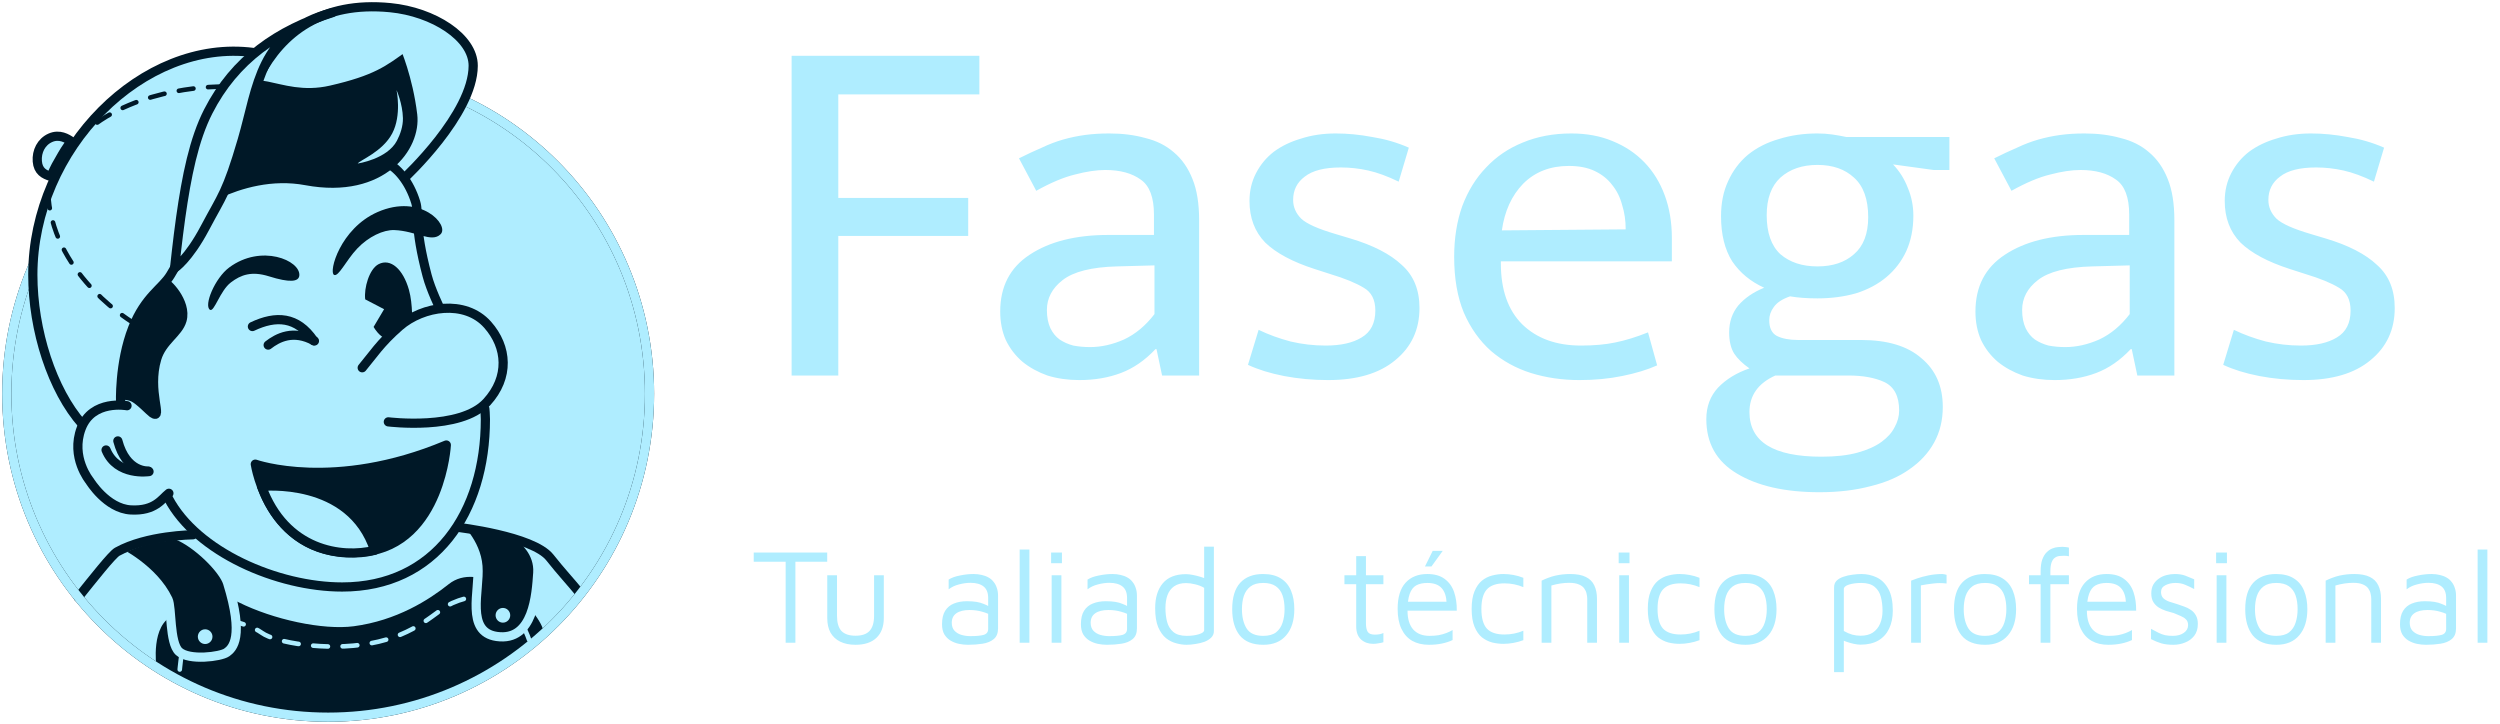 <svg xmlns="http://www.w3.org/2000/svg" fill="none" viewBox="0 0 739 214" height="214" width="739">
<path stroke-linejoin="round" stroke-linecap="round" stroke-miterlimit="10" stroke-width="2.721" stroke="#001827" fill="#AFEDFF" d="M2 116.408C2 63.614 44.533 20.816 97 20.816C149.467 20.816 192 63.614 192 116.408C192 169.202 149.467 212 97 212C44.533 212 2 169.202 2 116.408Z" clip-rule="evenodd" fill-rule="evenodd"></path>
<path fill="#AFEDFF" d="M59.329 60.522L39.388 101.906C37.054 105.869 34.534 111.902 35.649 116.536C37.075 122.459 40.972 127.727 41.05 131.167L48.112 144.125L57.667 156.666L141.584 139.945L143.245 129.495L140.753 106.504L129.121 89.365L124.966 73.898L122.058 57.178L115.412 47.981L59.329 60.522Z"></path>
<path stroke-linejoin="round" stroke-linecap="round" stroke-miterlimit="10" stroke-width="2.721" stroke="#001827" fill="#001827" d="M35.201 113.35C35.043 116.91 35.166 116.561 35.166 116.561C35.834 116.855 37.754 116.661 39.383 117.426C41.27 118.313 44.298 121.59 45.041 122.098C48.411 124.402 43.431 115.701 46.351 105.995C47.933 100.734 52.709 98.492 53.802 94.681C55.368 89.216 48.929 82.994 48.526 83.624C48.526 83.624 45.732 85.916 42.766 89.849C39.519 93.961 38.046 99.889 37.167 102.865C36.037 107.319 35.357 109.835 35.201 113.35Z" clip-rule="evenodd" fill-rule="evenodd"></path>
<path fill="#001827" d="M107.955 88.49C107.549 85.161 109.147 79.51 111.917 78.085C115.454 76.264 119.154 79.551 120.885 85.68C122.105 89.998 121.802 95.936 121.802 95.936C121.802 95.936 119.625 97.441 118.273 98.356C116.907 99.281 115.736 100.516 115.303 100.458C113.412 100.201 111.868 98.989 110.429 96.647L113.542 91.4L107.955 88.49Z" clip-rule="evenodd" fill-rule="evenodd"></path>
<path fill="#001827" d="M46.24 197.116C46.24 197.116 44.401 184.439 51.462 181.884C56.729 179.979 62.506 174.006 70.534 178.027C80.686 183.111 95.47 186.329 104.587 185.116C117.241 183.43 126.724 177.393 132.617 172.696C141.526 165.592 155.298 178.138 155.298 178.138C155.298 178.138 162.96 186.745 159.923 187.979C146.559 198.648 121.304 212.025 98.619 211.9C85.359 211.827 78.928 210.63 65.692 206.662C52.455 202.693 46.24 197.116 46.24 197.116Z" clip-rule="evenodd" fill-rule="evenodd"></path>
<path stroke-linejoin="round" stroke-linecap="round" stroke-miterlimit="10" stroke-width="2.721" stroke="#001827" d="M79.272 102.005C82.052 99.851 86.699 97.324 92.947 100.791"></path>
<path stroke-linejoin="round" stroke-linecap="round" stroke-miterlimit="10" stroke-width="2.721" stroke="#001827" d="M74.612 96.522C81.538 93.237 87.805 93.455 92.725 100.716"></path>
<path fill="#001827" d="M62.06 91.567C60.182 90.324 63.503 82.227 67.749 79.07C77.225 72.024 88.863 76.981 88.481 81.433C88.317 83.344 85.604 83.599 79.515 81.686C74.38 80.073 71.224 81.222 68.251 83.484C65.014 85.946 63.309 92.394 62.06 91.567Z" clip-rule="evenodd" fill-rule="evenodd"></path>
<path stroke-dasharray="4.35 4.35 4.35 4.35" stroke-linejoin="round" stroke-linecap="round" stroke-miterlimit="10" stroke-width="1.361" stroke="#AFEDFF" d="M156.399 189.109C156.399 189.109 154.079 181.881 148.805 177.518C145.724 174.97 138.416 176.139 133.745 178.249C128.788 180.489 123.487 187.651 109.312 190.218C96.414 192.553 81.392 189.93 77.443 187.095C72.311 183.412 60.404 181.619 56.651 183.778C54.044 185.276 52.965 199.745 52.965 199.745"></path>
<path stroke-linejoin="round" stroke-miterlimit="10" stroke-width="2.721" stroke="#AFEDFF" fill="#001827" d="M52.255 158.144C58.244 160.53 66.005 168.193 67.279 172.313C72.236 188.346 68.785 191.634 66.999 192.877C65.213 194.121 55.918 195.356 52.917 192.616C50.051 190 50.804 179.592 49.676 177.226C45.346 168.148 34.677 163.02 34.677 163.02C34.677 163.02 38.02 161.058 42.968 159.69C44.089 159.38 45.357 159.124 46.625 158.916C50.324 158.307 52.255 158.144 52.255 158.144Z" clip-rule="evenodd" fill-rule="evenodd"></path>
<path stroke-linejoin="round" stroke-linecap="round" stroke-miterlimit="10" stroke-width="2.721" stroke="#001827" d="M57.019 158.08C57.019 158.08 43.453 158.213 34.649 163.096C33.129 163.94 27.423 171.198 23.108 176.571"></path>
<path stroke-linejoin="round" stroke-miterlimit="10" stroke-width="2.721" stroke="#AFEDFF" fill="#001827" d="M154.4 159.381C154.4 159.381 159.403 163.135 158.968 169.358C158.535 175.58 157.762 189.721 146.819 188.136C137.534 186.793 141.823 174.587 141.277 167.401C140.733 160.216 134.959 155.273 134.959 155.273L144.098 156.545L154.4 159.381Z" clip-rule="evenodd" fill-rule="evenodd"></path>
<path stroke-linejoin="round" stroke-linecap="round" stroke-miterlimit="10" stroke-width="2.721" stroke="#001827" d="M135.118 155.847C135.118 155.847 157.526 158.452 162.535 164.797C165.788 168.92 168.628 171.933 171.444 175.378"></path>
<path fill="#AFEDFF" d="M58.48 188.195C58.48 186.992 59.449 186.017 60.644 186.017C61.839 186.017 62.808 186.992 62.808 188.195C62.808 189.397 61.839 190.372 60.644 190.372C59.449 190.372 58.48 189.397 58.48 188.195Z" clip-rule="evenodd" fill-rule="evenodd"></path>
<path fill="#AFEDFF" d="M146.496 181.88C146.496 180.678 147.464 179.703 148.66 179.703C149.855 179.703 150.823 180.678 150.823 181.88C150.823 183.082 149.855 184.057 148.66 184.057C147.464 184.057 146.496 183.082 146.496 181.88Z" clip-rule="evenodd" fill-rule="evenodd"></path>
<path stroke-linejoin="round" stroke-linecap="round" stroke-miterlimit="10" stroke-width="2.721" stroke="#AFEDFF" d="M2 116.408C2 63.614 44.533 20.816 97 20.816C149.467 20.816 192 63.614 192 116.408C192 169.202 149.467 212 97 212C44.533 212 2 169.202 2 116.408Z" clip-rule="evenodd" fill-rule="evenodd"></path>
<path stroke-linejoin="round" stroke-linecap="round" stroke-miterlimit="10" stroke-width="2.721" stroke="#001827" fill="#AFEDFF" d="M11.026 47.688C10.793 44.753 12.198 41.917 14.892 40.73C17.585 39.542 19.836 40.933 21.079 41.797C19.573 43.627 18.598 45.368 17.711 46.932C16.758 48.614 16.415 49.043 15.041 52.168C13.046 51.554 11.258 50.623 11.026 47.688Z" clip-rule="evenodd" fill-rule="evenodd"></path>
<path fill="#AFEDFF" d="M24.343 125.412C15.434 115.37 9.702 97.622 9.702 81.256C9.702 43.768 42.337 11.281 74.871 15.511C74.871 15.511 75.865 20.266 70.833 26.221C66.062 31.866 73.429 42.882 50.405 81.276C47.997 85.291 42.895 87.647 39.249 96.9C35.13 107.352 35.651 119.269 35.651 119.269" clip-rule="evenodd" fill-rule="evenodd"></path>
<path stroke-linejoin="round" stroke-linecap="round" stroke-miterlimit="10" stroke-width="2.721" stroke="#001827" d="M24.343 125.412C15.434 115.37 9.702 97.622 9.702 81.256C9.702 43.768 42.337 11.281 74.871 15.511C74.871 15.511 75.865 20.266 70.833 26.221C66.062 31.866 73.429 42.882 50.405 81.276C47.997 85.291 42.895 87.647 39.249 96.9C35.13 107.352 35.651 119.269 35.651 119.269"></path>
<path stroke-dasharray="4.35 4.35 4.35 4.35" stroke-linejoin="round" stroke-linecap="round" stroke-miterlimit="10" stroke-width="1.361" stroke="#001827" d="M39.715 95.595C39.715 95.595 16.351 82.121 14.33 58.576"></path>
<path stroke-dasharray="4.35 4.35 4.35 4.35" stroke-linejoin="round" stroke-linecap="round" stroke-miterlimit="10" stroke-width="1.361" stroke="#001827" d="M65.849 25.602C65.849 25.602 40.836 25.124 25.169 39.048"></path>
<path fill="#AFEDFF" d="M110.293 47.038C96.166 45.478 67.158 54.354 70.883 41.635C72.422 36.381 73.462 28.305 76.738 22.11C83.282 9.736 95.051 0.275 115.375 2.265C128.122 3.514 139.917 11.041 139.879 19.458C139.814 33.803 119.589 52.553 119.589 52.553" clip-rule="evenodd" fill-rule="evenodd"></path>
<path stroke-linejoin="round" stroke-linecap="round" stroke-miterlimit="10" stroke-width="2.721" stroke="#001827" d="M110.293 47.038C96.166 45.478 67.158 54.354 70.883 41.635C72.422 36.381 73.462 28.305 76.738 22.11C83.282 9.736 95.051 0.275 115.375 2.265C128.122 3.514 139.917 11.041 139.879 19.458C139.814 33.803 119.589 52.553 119.589 52.553"></path>
<path stroke-linejoin="round" stroke-linecap="round" stroke-miterlimit="10" stroke-width="2.721" stroke="#AFEDFF" fill="#001827" d="M54.772 66.269C54.772 66.269 71.293 52.591 89.969 56.076C114.233 60.603 126.047 44.955 124.686 33.642C123.326 22.329 119.623 13.864 119.623 13.864C113.386 18.389 110.114 21.015 97.235 23.981C82.191 27.446 74.782 15.885 67.162 28.23C59.513 40.623 58.274 46.955 58.274 46.955L54.772 66.269Z" clip-rule="evenodd" fill-rule="evenodd"></path>
<path fill="#AFEDFF" d="M117.215 26.621C117.215 26.621 118.805 34.013 115.935 39.443C113.066 44.872 106.423 47.328 105.736 48.339C105.736 48.339 114.453 47.043 117.323 41.613C118.334 39.701 119.159 37.255 119.105 34.916C119.005 30.613 117.215 26.621 117.215 26.621Z" clip-rule="evenodd" fill-rule="evenodd"></path>
<path stroke-linejoin="round" stroke-linecap="round" stroke-miterlimit="10" stroke-width="2.721" stroke="#001827" fill="#AFEDFF" d="M98.291 3.722C82.167 8.852 69.418 17.517 61.549 32.957C57.299 41.297 55.148 52.099 53.416 64.28C52.51 70.648 51.602 79.27 51.602 79.27C51.602 79.27 55.636 76.743 60.638 67.27C65.64 57.796 66.998 57.123 71.61 41.375C76.222 25.626 76.645 9.328 98.291 3.722Z" clip-rule="evenodd" fill-rule="evenodd"></path>
<path fill="#AFEDFF" d="M37.547 119.932C37.547 119.932 27.278 118 24.015 126.595C20.752 135.189 26.51 142.142 26.51 142.142C26.51 142.142 31.5 150.35 38.698 150.737C45.896 151.123 47.815 147.453 49.927 145.812" clip-rule="evenodd" fill-rule="evenodd"></path>
<path stroke-linejoin="round" stroke-linecap="round" stroke-miterlimit="10" stroke-width="2.721" stroke="#001827" d="M37.547 119.932C37.547 119.932 27.278 118 24.015 126.595C20.752 135.189 26.51 142.142 26.51 142.142C26.51 142.142 31.5 150.35 38.698 150.737C45.896 151.123 47.815 147.453 49.927 145.812"></path>
<path stroke-linejoin="round" stroke-linecap="round" stroke-miterlimit="10" stroke-width="2.721" stroke="#001827" d="M43.779 139.228C43.779 139.228 37.317 139.732 34.836 130.334"></path>
<path stroke-linejoin="round" stroke-linecap="round" stroke-miterlimit="10" stroke-width="2.721" stroke="#001827" d="M44.052 139.394C44.052 139.394 34.596 140.865 31.35 133.013"></path>
<path fill="#AFEDFF" d="M143.316 120.83C143.316 120.83 143.484 122.596 143.484 123.913C143.484 151.551 128.6 173.514 101.135 173.514C82.081 173.514 58.147 163.173 49.796 147.341" clip-rule="evenodd" fill-rule="evenodd"></path>
<path stroke-linejoin="round" stroke-linecap="round" stroke-miterlimit="10" stroke-width="2.721" stroke="#001827" d="M143.316 120.83C143.316 120.83 143.484 122.596 143.484 123.913C143.484 151.551 128.6 173.514 101.135 173.514C82.081 173.514 58.147 163.173 49.796 147.341"></path>
<path stroke-linejoin="round" stroke-linecap="round" stroke-miterlimit="10" stroke-width="2.721" stroke="#001827" fill="#001827" d="M75.469 137.204C75.469 137.204 98.742 145.46 131.932 131.546C131.932 131.546 131.543 138.509 128.497 145.914C125.311 153.663 119.218 161.896 107.623 163.147C79.84 166.143 75.469 137.204 75.469 137.204Z" clip-rule="evenodd" fill-rule="evenodd"></path>
<path stroke-linejoin="round" stroke-linecap="round" stroke-miterlimit="10" stroke-width="2.721" stroke="#001827" fill="#AFEDFF" d="M77.338 143.788C77.338 143.788 103.667 140.935 110.74 162.676C101.068 165.102 84.275 162.861 77.338 143.788Z" clip-rule="evenodd" fill-rule="evenodd"></path>
<path fill="#AFEDFF" d="M107.068 108.71C110.067 105.153 112.355 101.457 118.086 96.463C124.989 90.448 137.462 88.468 144.129 95.977C150.004 102.591 150.62 111.552 143.886 118.895C136.096 127.387 114.792 124.7 114.792 124.7" clip-rule="evenodd" fill-rule="evenodd"></path>
<path stroke-linejoin="round" stroke-linecap="round" stroke-miterlimit="10" stroke-width="2.721" stroke="#001827" d="M107.068 108.71C110.067 105.153 112.355 101.457 118.086 96.463C124.989 90.448 137.462 88.468 144.129 95.977C150.004 102.591 150.62 111.552 143.886 118.895C136.096 127.387 114.792 124.7 114.792 124.7"></path>
<path fill="#001827" d="M98.748 81.257C97.078 80.427 100.558 67.551 111.584 62.695C124.42 57.042 132.899 66.597 130.246 69.23C127.59 71.863 122.968 68.249 116.558 68.01C113.331 67.89 108.92 69.957 105.585 73.487C102.297 76.966 100.069 81.913 98.748 81.257Z" clip-rule="evenodd" fill-rule="evenodd"></path>
<path stroke-linejoin="round" stroke-linecap="round" stroke-miterlimit="10" stroke-width="2.721" stroke="#001827" d="M130.021 91.104C130.021 91.104 127.381 85.709 126.269 81.52C122.334 66.677 123.93 63.202 122.877 59.775C121.071 53.877 117.395 49.169 113.565 47.861"></path>
<path fill="#AFEDFF" d="M289.5 16.5V27.9H247.8V58.5H286.2V69.75H247.8V111H234V16.5H289.5ZM301.212 46.8C303.612 45.6 305.862 44.55 307.962 43.65C310.062 42.65 312.162 41.85 314.262 41.25C316.362 40.65 318.512 40.2 320.712 39.9C322.912 39.6 325.312 39.45 327.912 39.45C331.812 39.45 335.362 39.9 338.562 40.8C341.862 41.6 344.662 43 346.962 45C349.362 47 351.212 49.65 352.512 52.95C353.812 56.15 354.462 60.2 354.462 65.1V111H343.512L341.862 103.2H341.562C338.462 106.5 335.062 108.85 331.362 110.25C327.662 111.65 323.562 112.35 319.062 112.35C315.662 112.35 312.512 111.9 309.612 111C306.812 110 304.362 108.65 302.262 106.95C300.162 105.15 298.512 103 297.312 100.5C296.212 98 295.662 95.2 295.662 92.1C295.662 84.7 298.562 79.1 304.362 75.3C310.262 71.4 318.012 69.45 327.612 69.45H341.112V63.45C341.112 58.35 339.812 54.9 337.212 53.1C334.612 51.2 331.112 50.25 326.712 50.25C324.112 50.25 321.112 50.7 317.712 51.6C314.412 52.4 310.612 54 306.312 56.4L301.212 46.8ZM341.262 78.45L330.162 78.75C322.662 78.95 317.312 80.3 314.112 82.8C311.012 85.2 309.462 88.15 309.462 91.65C309.462 93.75 309.812 95.55 310.512 97.05C311.212 98.45 312.112 99.55 313.212 100.35C314.412 101.15 315.762 101.75 317.262 102.15C318.862 102.45 320.512 102.6 322.212 102.6C325.512 102.6 328.862 101.85 332.262 100.35C335.662 98.75 338.662 96.25 341.262 92.85V78.45ZM413.45 53.7C410.15 52.1 407.15 51 404.45 50.4C401.75 49.8 399.05 49.5 396.35 49.5C391.55 49.5 388 50.4 385.7 52.2C383.4 53.9 382.25 56.2 382.25 59.1C382.25 61.2 383.05 63.05 384.65 64.65C386.25 66.15 389.6 67.65 394.7 69.15L399.2 70.5C405.9 72.5 410.95 75.1 414.35 78.3C417.85 81.4 419.6 85.65 419.6 91.05C419.6 97.45 417.2 102.6 412.4 106.5C407.7 110.4 401.1 112.35 392.6 112.35C388.1 112.35 383.75 111.95 379.55 111.15C375.45 110.35 371.9 109.25 368.9 107.85L372.05 97.5C374.95 98.9 378.1 100.05 381.5 100.95C384.9 101.75 388.35 102.15 391.85 102.15C396.35 102.15 399.9 101.35 402.5 99.75C405.2 98.15 406.55 95.5 406.55 91.8C406.55 88.6 405.4 86.35 403.1 85.05C400.8 83.65 397.5 82.3 393.2 81L388.55 79.5C382.05 77.4 377.2 74.8 374 71.7C370.9 68.5 369.35 64.4 369.35 59.4C369.35 56.4 370 53.65 371.3 51.15C372.6 48.65 374.35 46.55 376.55 44.85C378.85 43.15 381.55 41.85 384.65 40.95C387.75 39.95 391.15 39.45 394.85 39.45C398.35 39.45 401.95 39.8 405.65 40.5C409.45 41.1 413.05 42.15 416.45 43.65L413.45 53.7ZM494.202 77.25H443.652V77.85C443.652 85.65 445.752 91.65 449.952 95.85C454.252 100.05 460.052 102.15 467.352 102.15C471.152 102.15 474.502 101.85 477.402 101.25C480.402 100.65 483.652 99.65 487.152 98.25L489.852 108C486.952 109.3 483.502 110.35 479.502 111.15C475.602 111.95 471.402 112.35 466.902 112.35C461.802 112.35 457.002 111.65 452.502 110.25C448.102 108.85 444.202 106.7 440.802 103.8C437.402 100.8 434.702 97 432.702 92.4C430.802 87.8 429.852 82.3 429.852 75.9C429.852 70.4 430.652 65.4 432.252 60.9C433.952 56.4 436.302 52.6 439.302 49.5C442.302 46.3 445.902 43.85 450.102 42.15C454.402 40.35 459.202 39.45 464.502 39.45C469.002 39.45 473.052 40.2 476.652 41.7C480.352 43.2 483.502 45.3 486.102 48C488.702 50.7 490.702 53.95 492.102 57.75C493.502 61.55 494.202 65.75 494.202 70.35V77.25ZM480.552 67.8C480.552 65.2 480.202 62.8 479.502 60.6C478.902 58.3 477.902 56.3 476.502 54.6C475.202 52.9 473.502 51.55 471.402 50.55C469.302 49.55 466.752 49.05 463.752 49.05C458.252 49.05 453.752 50.8 450.252 54.3C446.852 57.8 444.752 62.4 443.952 68.1L480.552 67.8ZM508.738 63.9C508.738 60 509.438 56.55 510.838 53.55C512.238 50.45 514.188 47.85 516.688 45.75C519.288 43.65 522.338 42.1 525.838 41.1C529.338 40 533.138 39.45 537.238 39.45C538.738 39.45 540.188 39.55 541.588 39.75C542.988 39.95 544.388 40.2 545.788 40.5H576.238V50.25H571.588L559.588 48.6C561.488 50.6 562.938 52.9 563.938 55.5C565.038 58.1 565.588 60.85 565.588 63.75C565.588 67.65 564.888 71.15 563.488 74.25C562.088 77.25 560.138 79.8 557.638 81.9C555.138 84 552.138 85.6 548.638 86.7C545.138 87.7 541.338 88.2 537.238 88.2C534.138 88.2 531.438 88 529.138 87.6C526.838 88.4 525.238 89.45 524.338 90.75C523.438 91.95 522.988 93.25 522.988 94.65C522.988 96.95 523.738 98.5 525.238 99.3C526.838 100.1 528.938 100.5 531.538 100.5H550.138C557.938 100.5 563.888 102.3 567.988 105.9C572.188 109.4 574.288 114.2 574.288 120.3C574.288 124.2 573.438 127.7 571.738 130.8C570.038 133.9 567.588 136.55 564.388 138.75C561.288 140.95 557.488 142.6 552.988 143.7C548.488 144.9 543.438 145.5 537.838 145.5C527.638 145.5 519.488 143.65 513.388 139.95C507.388 136.35 504.388 131 504.388 123.9C504.388 120.2 505.538 117.1 507.838 114.6C510.238 112.1 513.338 110.2 517.138 108.9C515.138 107.5 513.638 106.05 512.638 104.55C511.638 102.95 511.138 100.85 511.138 98.25C511.138 95.15 512.038 92.5 513.838 90.3C515.738 88.1 518.288 86.35 521.488 85.05C517.488 83.25 514.338 80.65 512.038 77.25C509.838 73.75 508.738 69.3 508.738 63.9ZM524.788 111C519.688 113.3 517.138 116.9 517.138 121.8C517.138 130.6 524.238 135 538.438 135C542.638 135 546.188 134.6 549.088 133.8C551.988 133 554.338 131.95 556.138 130.65C557.938 129.35 559.238 127.9 560.038 126.3C560.938 124.7 561.388 123.05 561.388 121.35C561.388 117.15 559.938 114.35 557.038 112.95C554.238 111.65 550.688 111 546.388 111H524.788ZM552.238 64.2C552.238 58.9 550.838 55 548.038 52.5C545.338 50 541.738 48.75 537.238 48.75C532.738 48.75 529.088 50 526.288 52.5C523.588 55 522.238 58.7 522.238 63.6C522.238 68.8 523.588 72.65 526.288 75.15C529.088 77.55 532.738 78.75 537.238 78.75C541.738 78.75 545.338 77.55 548.038 75.15C550.838 72.75 552.238 69.1 552.238 64.2ZM589.493 46.8C591.893 45.6 594.143 44.55 596.243 43.65C598.343 42.65 600.443 41.85 602.543 41.25C604.643 40.65 606.793 40.2 608.993 39.9C611.193 39.6 613.593 39.45 616.193 39.45C620.093 39.45 623.643 39.9 626.843 40.8C630.143 41.6 632.943 43 635.243 45C637.643 47 639.493 49.65 640.793 52.95C642.093 56.15 642.743 60.2 642.743 65.1V111H631.793L630.143 103.2H629.843C626.743 106.5 623.343 108.85 619.643 110.25C615.943 111.65 611.843 112.35 607.343 112.35C603.943 112.35 600.793 111.9 597.893 111C595.093 110 592.643 108.65 590.543 106.95C588.443 105.15 586.793 103 585.593 100.5C584.493 98 583.943 95.2 583.943 92.1C583.943 84.7 586.843 79.1 592.643 75.3C598.543 71.4 606.293 69.45 615.893 69.45H629.393V63.45C629.393 58.35 628.093 54.9 625.493 53.1C622.893 51.2 619.393 50.25 614.993 50.25C612.393 50.25 609.393 50.7 605.993 51.6C602.693 52.4 598.893 54 594.593 56.4L589.493 46.8ZM629.543 78.45L618.443 78.75C610.943 78.95 605.593 80.3 602.393 82.8C599.293 85.2 597.743 88.15 597.743 91.65C597.743 93.75 598.093 95.55 598.793 97.05C599.493 98.45 600.393 99.55 601.493 100.35C602.693 101.15 604.043 101.75 605.543 102.15C607.143 102.45 608.793 102.6 610.493 102.6C613.793 102.6 617.143 101.85 620.543 100.35C623.943 98.75 626.943 96.25 629.543 92.85V78.45ZM701.732 53.7C698.432 52.1 695.432 51 692.732 50.4C690.032 49.8 687.332 49.5 684.632 49.5C679.832 49.5 676.282 50.4 673.982 52.2C671.682 53.9 670.532 56.2 670.532 59.1C670.532 61.2 671.332 63.05 672.932 64.65C674.532 66.15 677.882 67.65 682.982 69.15L687.482 70.5C694.182 72.5 699.232 75.1 702.632 78.3C706.132 81.4 707.882 85.65 707.882 91.05C707.882 97.45 705.482 102.6 700.682 106.5C695.982 110.4 689.382 112.35 680.882 112.35C676.382 112.35 672.032 111.95 667.832 111.15C663.732 110.35 660.182 109.25 657.182 107.85L660.332 97.5C663.232 98.9 666.382 100.05 669.782 100.95C673.182 101.75 676.632 102.15 680.132 102.15C684.632 102.15 688.182 101.35 690.782 99.75C693.482 98.15 694.832 95.5 694.832 91.8C694.832 88.6 693.682 86.35 691.382 85.05C689.082 83.65 685.782 82.3 681.482 81L676.832 79.5C670.332 77.4 665.482 74.8 662.282 71.7C659.182 68.5 657.632 64.4 657.632 59.4C657.632 56.4 658.282 53.65 659.582 51.15C660.882 48.65 662.632 46.55 664.832 44.85C667.132 43.15 669.832 41.85 672.932 40.95C676.032 39.95 679.432 39.45 683.132 39.45C686.632 39.45 690.232 39.8 693.932 40.5C697.732 41.1 701.332 42.15 704.732 43.65L701.732 53.7Z"></path>
<path fill="#AFEDFF" d="M232.24 190V166.04H222.8V163.32H244.52V166.04H235.12V190H232.24ZM252.896 190.6C251.136 190.6 249.629 190.293 248.376 189.68C247.123 189.067 246.163 188.173 245.496 187C244.856 185.827 244.536 184.387 244.536 182.68V170.04H247.416V182.04C247.416 184.067 247.856 185.56 248.736 186.52C249.643 187.453 251.029 187.92 252.896 187.92C254.763 187.92 256.136 187.453 257.016 186.52C257.923 185.56 258.376 184.067 258.376 182.04V170.04H261.256V182.68C261.256 185.213 260.523 187.173 259.056 188.56C257.616 189.92 255.563 190.6 252.896 190.6ZM286.143 190.6C285.263 190.6 284.369 190.507 283.463 190.32C282.583 190.133 281.756 189.813 280.983 189.36C280.236 188.907 279.623 188.293 279.143 187.52C278.689 186.72 278.463 185.72 278.463 184.52C278.463 182.867 278.769 181.547 279.383 180.56C280.023 179.547 280.889 178.827 281.983 178.4C283.103 177.947 284.383 177.72 285.823 177.72C286.916 177.72 287.863 177.787 288.663 177.92C289.463 178.053 290.169 178.253 290.783 178.52C291.423 178.76 291.996 179.04 292.503 179.36L293.063 182C292.449 181.547 291.556 181.16 290.383 180.84C289.236 180.493 287.969 180.32 286.583 180.32C284.903 180.32 283.609 180.64 282.703 181.28C281.796 181.92 281.342 182.853 281.342 184.08C281.342 185.067 281.609 185.853 282.143 186.44C282.703 187.027 283.396 187.44 284.223 187.68C285.076 187.92 285.943 188.04 286.823 188.04C288.556 188.04 289.863 187.92 290.743 187.68C291.649 187.413 292.103 186.827 292.103 185.92V176.76C292.103 175.213 291.649 174.08 290.743 173.36C289.836 172.64 288.543 172.28 286.863 172.28C285.796 172.28 284.663 172.44 283.463 172.76C282.289 173.053 281.276 173.533 280.423 174.2V171.32C281.249 170.787 282.356 170.387 283.743 170.12C285.129 169.827 286.476 169.68 287.783 169.68C288.663 169.68 289.476 169.773 290.223 169.96C290.969 170.12 291.636 170.373 292.223 170.72C292.809 171.04 293.303 171.467 293.703 172C294.129 172.507 294.449 173.107 294.663 173.8C294.903 174.467 295.023 175.227 295.023 176.08V185.76C295.023 187.173 294.596 188.227 293.743 188.92C292.916 189.613 291.823 190.067 290.463 190.28C289.129 190.493 287.689 190.6 286.143 190.6ZM304.291 190H301.411V162.44H304.291V190ZM310.868 190V170.04H313.748V190H310.868ZM310.708 166.48V163.32H313.908V166.48H310.708ZM327.197 190.6C326.317 190.6 325.424 190.507 324.517 190.32C323.637 190.133 322.811 189.813 322.037 189.36C321.291 188.907 320.677 188.293 320.197 187.52C319.744 186.72 319.517 185.72 319.517 184.52C319.517 182.867 319.824 181.547 320.437 180.56C321.077 179.547 321.944 178.827 323.037 178.4C324.157 177.947 325.437 177.72 326.877 177.72C327.971 177.72 328.917 177.787 329.717 177.92C330.517 178.053 331.224 178.253 331.837 178.52C332.477 178.76 333.051 179.04 333.557 179.36L334.117 182C333.504 181.547 332.611 181.16 331.437 180.84C330.291 180.493 329.024 180.32 327.637 180.32C325.957 180.32 324.664 180.64 323.757 181.28C322.851 181.92 322.397 182.853 322.397 184.08C322.397 185.067 322.664 185.853 323.197 186.44C323.757 187.027 324.451 187.44 325.277 187.68C326.131 187.92 326.997 188.04 327.877 188.04C329.611 188.04 330.917 187.92 331.797 187.68C332.704 187.413 333.157 186.827 333.157 185.92V176.76C333.157 175.213 332.704 174.08 331.797 173.36C330.891 172.64 329.597 172.28 327.917 172.28C326.851 172.28 325.717 172.44 324.517 172.76C323.344 173.053 322.331 173.533 321.477 174.2V171.32C322.304 170.787 323.411 170.387 324.797 170.12C326.184 169.827 327.531 169.68 328.837 169.68C329.717 169.68 330.531 169.773 331.277 169.96C332.024 170.12 332.691 170.373 333.277 170.72C333.864 171.04 334.357 171.467 334.757 172C335.184 172.507 335.504 173.107 335.717 173.8C335.957 174.467 336.077 175.227 336.077 176.08V185.76C336.077 187.173 335.651 188.227 334.797 188.92C333.971 189.613 332.877 190.067 331.517 190.28C330.184 190.493 328.744 190.6 327.197 190.6ZM350.746 190.6C349.786 190.6 348.772 190.453 347.706 190.16C346.639 189.893 345.626 189.387 344.666 188.64C343.732 187.867 342.959 186.773 342.346 185.36C341.759 183.92 341.466 182.053 341.466 179.76C341.466 176.667 342.212 174.227 343.706 172.44C345.226 170.627 347.519 169.72 350.586 169.72C351.172 169.72 351.866 169.8 352.666 169.96C353.466 170.12 354.252 170.32 355.026 170.56C355.799 170.8 356.439 171.053 356.946 171.32L355.946 172.32V161.6H358.826V186.56C358.826 187.307 358.559 187.947 358.026 188.48C357.519 188.987 356.852 189.4 356.026 189.72C355.199 190.013 354.319 190.227 353.386 190.36C352.452 190.52 351.572 190.6 350.746 190.6ZM350.786 187.96C352.172 187.96 353.372 187.8 354.386 187.48C355.426 187.16 355.946 186.76 355.946 186.28V173.76C355.119 173.28 354.226 172.933 353.266 172.72C352.332 172.48 351.439 172.36 350.586 172.36C349.146 172.36 347.972 172.68 347.066 173.32C346.186 173.933 345.532 174.8 345.106 175.92C344.706 177.013 344.506 178.293 344.506 179.76C344.506 181.2 344.666 182.547 344.986 183.8C345.306 185.027 345.919 186.027 346.826 186.8C347.732 187.573 349.052 187.96 350.786 187.96ZM373.439 190.6C370.319 190.6 367.999 189.68 366.479 187.84C364.986 185.973 364.239 183.387 364.239 180.08C364.239 176.613 365.026 174.013 366.599 172.28C368.199 170.547 370.452 169.68 373.359 169.68C375.519 169.68 377.279 170.12 378.639 171C379.999 171.853 380.999 173.067 381.639 174.64C382.279 176.187 382.599 178 382.599 180.08C382.599 183.36 381.799 185.933 380.199 187.8C378.626 189.667 376.372 190.6 373.439 190.6ZM373.399 187.96C375.026 187.96 376.292 187.613 377.199 186.92C378.106 186.2 378.746 185.253 379.119 184.08C379.519 182.88 379.719 181.547 379.719 180.08C379.719 178.507 379.519 177.147 379.119 176C378.719 174.827 378.052 173.92 377.119 173.28C376.212 172.64 374.972 172.32 373.399 172.32C371.799 172.32 370.546 172.667 369.639 173.36C368.732 174.053 368.079 174.987 367.679 176.16C367.306 177.307 367.119 178.613 367.119 180.08C367.119 182.427 367.586 184.333 368.519 185.8C369.452 187.24 371.079 187.96 373.399 187.96ZM405.894 190.32C404.481 190.32 403.294 189.893 402.334 189.04C401.374 188.16 400.894 186.867 400.894 185.16V172.68H397.414V170.04H400.894V164.4H403.774V170.04H408.934V172.68H403.774V184.24C403.774 185.36 403.947 186.2 404.294 186.76C404.641 187.32 405.347 187.6 406.414 187.6C406.894 187.6 407.361 187.56 407.814 187.48C408.267 187.373 408.641 187.253 408.934 187.12V189.84C408.561 189.973 408.081 190.08 407.494 190.16C406.934 190.267 406.401 190.32 405.894 190.32ZM422.385 190.6C420.492 190.6 418.852 190.213 417.465 189.44C416.079 188.64 415.012 187.453 414.265 185.88C413.519 184.307 413.145 182.347 413.145 180C413.145 176.56 413.919 173.987 415.465 172.28C417.039 170.547 419.185 169.68 421.905 169.68C424.039 169.68 425.745 170.16 427.025 171.12C428.332 172.08 429.265 173.373 429.825 175C430.385 176.627 430.652 178.467 430.625 180.52H414.585L414.785 177.88H428.745L427.625 178.28C427.545 176.28 427.039 174.787 426.105 173.8C425.199 172.813 423.799 172.32 421.905 172.32C420.599 172.32 419.505 172.56 418.625 173.04C417.772 173.52 417.132 174.36 416.705 175.56C416.279 176.733 416.065 178.387 416.065 180.52C416.065 182.947 416.625 184.8 417.745 186.08C418.892 187.333 420.492 187.96 422.545 187.96C423.532 187.96 424.439 187.893 425.265 187.76C426.092 187.6 426.852 187.387 427.545 187.12C428.239 186.853 428.852 186.56 429.385 186.24V189.2C428.425 189.653 427.359 190 426.185 190.24C425.039 190.48 423.772 190.6 422.385 190.6ZM421.225 167.44L423.505 162.84H426.465L423.145 167.44H421.225ZM444.38 190.32C443.314 190.32 442.22 190.187 441.1 189.92C440.007 189.627 438.994 189.12 438.06 188.4C437.154 187.653 436.42 186.6 435.86 185.24C435.3 183.88 435.02 182.133 435.02 180C435.02 177.867 435.3 176.133 435.86 174.8C436.42 173.44 437.154 172.387 438.06 171.64C438.994 170.893 440.007 170.387 441.1 170.12C442.22 169.827 443.314 169.68 444.38 169.68C445.394 169.68 446.394 169.773 447.38 169.96C448.394 170.147 449.367 170.427 450.3 170.8V173.56C449.42 173.187 448.514 172.907 447.58 172.72C446.647 172.533 445.687 172.44 444.7 172.44C442.327 172.44 440.594 173.04 439.5 174.24C438.434 175.44 437.9 177.36 437.9 180C437.9 182.667 438.434 184.6 439.5 185.8C440.594 186.973 442.327 187.56 444.7 187.56C445.687 187.56 446.647 187.467 447.58 187.28C448.514 187.093 449.42 186.813 450.3 186.44V189.24C449.367 189.587 448.394 189.853 447.38 190.04C446.394 190.227 445.394 190.32 444.38 190.32ZM455.708 171.64C456.348 171.32 457.001 171.04 457.668 170.8C458.361 170.533 459.054 170.32 459.748 170.16C460.468 170 461.188 169.88 461.908 169.8C462.654 169.72 463.401 169.68 464.148 169.68C466.094 169.68 467.641 169.973 468.788 170.56C469.934 171.12 470.761 171.947 471.268 173.04C471.801 174.133 472.068 175.453 472.068 177V190H469.188V177C469.188 176.52 469.121 176.013 468.988 175.48C468.881 174.947 468.654 174.44 468.308 173.96C467.961 173.453 467.428 173.053 466.708 172.76C465.988 172.44 465.028 172.28 463.828 172.28C463.001 172.28 462.148 172.347 461.268 172.48C460.388 172.613 459.494 172.813 458.588 173.08V190H455.708V171.64ZM478.641 190V170.04H481.521V190H478.641ZM478.481 166.48V163.32H481.681V166.48H478.481ZM496.451 190.32C495.384 190.32 494.291 190.187 493.171 189.92C492.077 189.627 491.064 189.12 490.131 188.4C489.224 187.653 488.491 186.6 487.931 185.24C487.371 183.88 487.091 182.133 487.091 180C487.091 177.867 487.371 176.133 487.931 174.8C488.491 173.44 489.224 172.387 490.131 171.64C491.064 170.893 492.077 170.387 493.171 170.12C494.291 169.827 495.384 169.68 496.451 169.68C497.464 169.68 498.464 169.773 499.451 169.96C500.464 170.147 501.437 170.427 502.371 170.8V173.56C501.491 173.187 500.584 172.907 499.651 172.72C498.717 172.533 497.757 172.44 496.771 172.44C494.397 172.44 492.664 173.04 491.571 174.24C490.504 175.44 489.971 177.36 489.971 180C489.971 182.667 490.504 184.6 491.571 185.8C492.664 186.973 494.397 187.56 496.771 187.56C497.757 187.56 498.717 187.467 499.651 187.28C500.584 187.093 501.491 186.813 502.371 186.44V189.24C501.437 189.587 500.464 189.853 499.451 190.04C498.464 190.227 497.464 190.32 496.451 190.32ZM515.978 190.6C512.858 190.6 510.538 189.68 509.018 187.84C507.525 185.973 506.778 183.387 506.778 180.08C506.778 176.613 507.565 174.013 509.138 172.28C510.738 170.547 512.991 169.68 515.898 169.68C518.058 169.68 519.818 170.12 521.178 171C522.538 171.853 523.538 173.067 524.178 174.64C524.818 176.187 525.138 178 525.138 180.08C525.138 183.36 524.338 185.933 522.738 187.8C521.165 189.667 518.911 190.6 515.978 190.6ZM515.938 187.96C517.565 187.96 518.831 187.613 519.738 186.92C520.645 186.2 521.285 185.253 521.658 184.08C522.058 182.88 522.258 181.547 522.258 180.08C522.258 178.507 522.058 177.147 521.658 176C521.258 174.827 520.591 173.92 519.658 173.28C518.751 172.64 517.511 172.32 515.938 172.32C514.338 172.32 513.085 172.667 512.178 173.36C511.271 174.053 510.618 174.987 510.218 176.16C509.845 177.307 509.658 178.613 509.658 180.08C509.658 182.427 510.125 184.333 511.058 185.8C511.991 187.24 513.618 187.96 515.938 187.96ZM549.993 190.56C549.406 190.56 548.74 190.48 547.993 190.32C547.273 190.16 546.566 189.96 545.873 189.72C545.18 189.48 544.566 189.227 544.033 188.96L545.033 187.96V198.68H542.153V173.64C542.153 172.813 542.406 172.147 542.913 171.64C543.446 171.133 544.126 170.747 544.953 170.48C545.78 170.187 546.66 169.987 547.593 169.88C548.526 169.747 549.406 169.68 550.233 169.68C551.833 169.68 553.34 170.013 554.753 170.68C556.166 171.347 557.313 172.48 558.193 174.08C559.073 175.653 559.513 177.8 559.513 180.52C559.513 182.573 559.14 184.36 558.393 185.88C557.673 187.373 556.606 188.533 555.193 189.36C553.78 190.16 552.046 190.56 549.993 190.56ZM549.993 187.92C551.46 187.92 552.66 187.613 553.593 187C554.553 186.36 555.273 185.48 555.753 184.36C556.233 183.24 556.473 181.96 556.473 180.52C556.473 179.08 556.313 177.733 555.993 176.48C555.673 175.227 555.06 174.227 554.153 173.48C553.246 172.707 551.926 172.32 550.193 172.32C548.806 172.32 547.593 172.48 546.553 172.8C545.54 173.12 545.033 173.573 545.033 174.16V186.52C545.86 187 546.686 187.36 547.513 187.6C548.34 187.813 549.166 187.92 549.993 187.92ZM564.927 190V171.64C565.247 171.507 565.86 171.28 566.767 170.96C567.7 170.64 568.807 170.347 570.087 170.08C571.393 169.813 572.74 169.68 574.127 169.68C574.34 169.68 574.553 169.707 574.767 169.76C574.98 169.813 575.193 169.867 575.407 169.92V172.48C574.713 172.4 574.033 172.36 573.367 172.36C572.727 172.36 572.1 172.4 571.487 172.48C570.873 172.533 570.26 172.613 569.647 172.72C569.033 172.827 568.42 172.933 567.807 173.04V190H564.927ZM586.798 190.6C583.678 190.6 581.358 189.68 579.838 187.84C578.345 185.973 577.598 183.387 577.598 180.08C577.598 176.613 578.385 174.013 579.958 172.28C581.558 170.547 583.812 169.68 586.718 169.68C588.878 169.68 590.638 170.12 591.998 171C593.358 171.853 594.358 173.067 594.998 174.64C595.638 176.187 595.958 178 595.958 180.08C595.958 183.36 595.158 185.933 593.558 187.8C591.985 189.667 589.732 190.6 586.798 190.6ZM586.758 187.96C588.385 187.96 589.652 187.613 590.558 186.92C591.465 186.2 592.105 185.253 592.478 184.08C592.878 182.88 593.078 181.547 593.078 180.08C593.078 178.507 592.878 177.147 592.478 176C592.078 174.827 591.412 173.92 590.478 173.28C589.572 172.64 588.332 172.32 586.758 172.32C585.158 172.32 583.905 172.667 582.998 173.36C582.092 174.053 581.438 174.987 581.038 176.16C580.665 177.307 580.478 178.613 580.478 180.08C580.478 182.427 580.945 184.333 581.878 185.8C582.812 187.24 584.438 187.96 586.758 187.96ZM603.212 190V172.68H599.772V170.04H603.212V168.96C603.212 167.493 603.372 166.307 603.692 165.4C604.039 164.467 604.479 163.747 605.012 163.24C605.545 162.707 606.105 162.333 606.692 162.12C607.279 161.88 607.839 161.747 608.372 161.72C608.905 161.667 609.332 161.64 609.652 161.64C610.025 161.64 610.372 161.667 610.692 161.72C611.012 161.747 611.305 161.8 611.572 161.88V164.44C611.385 164.387 611.172 164.347 610.932 164.32C610.692 164.293 610.425 164.28 610.132 164.28C609.679 164.28 609.212 164.307 608.732 164.36C608.252 164.413 607.812 164.587 607.412 164.88C607.012 165.147 606.692 165.6 606.452 166.24C606.212 166.853 606.092 167.747 606.092 168.92V170.04H611.572V172.68H606.092V190H603.212ZM623.206 190.6C621.312 190.6 619.672 190.213 618.286 189.44C616.899 188.64 615.832 187.453 615.086 185.88C614.339 184.307 613.966 182.347 613.966 180C613.966 176.56 614.739 173.987 616.286 172.28C617.859 170.547 620.006 169.68 622.726 169.68C624.859 169.68 626.566 170.16 627.846 171.12C629.152 172.08 630.086 173.373 630.646 175C631.206 176.627 631.472 178.467 631.446 180.52H615.406L615.606 177.88H629.566L628.446 178.28C628.366 176.28 627.859 174.787 626.926 173.8C626.019 172.813 624.619 172.32 622.726 172.32C621.419 172.32 620.326 172.56 619.446 173.04C618.592 173.52 617.952 174.36 617.526 175.56C617.099 176.733 616.886 178.387 616.886 180.52C616.886 182.947 617.446 184.8 618.566 186.08C619.712 187.333 621.312 187.96 623.366 187.96C624.352 187.96 625.259 187.893 626.086 187.76C626.912 187.6 627.672 187.387 628.366 187.12C629.059 186.853 629.672 186.56 630.206 186.24V189.2C629.246 189.653 628.179 190 627.006 190.24C625.859 190.48 624.592 190.6 623.206 190.6ZM642.481 190.6C641.041 190.6 639.827 190.453 638.841 190.16C637.881 189.867 636.881 189.453 635.841 188.92V185.88C636.667 186.333 637.401 186.72 638.041 187.04C638.681 187.36 639.334 187.6 640.001 187.76C640.667 187.893 641.427 187.96 642.281 187.96C643.614 187.96 644.694 187.667 645.521 187.08C646.374 186.493 646.801 185.733 646.801 184.8C646.801 184.053 646.587 183.48 646.161 183.08C645.761 182.68 645.241 182.347 644.601 182.08C643.961 181.813 643.294 181.533 642.601 181.24C641.827 181.027 641.041 180.8 640.241 180.56C639.467 180.293 638.747 179.96 638.081 179.56C637.441 179.133 636.921 178.6 636.521 177.96C636.121 177.293 635.921 176.44 635.921 175.4C635.921 174.387 636.121 173.52 636.521 172.8C636.947 172.08 637.494 171.493 638.161 171.04C638.827 170.56 639.574 170.213 640.401 170C641.227 169.787 642.054 169.68 642.881 169.68C644.081 169.68 645.107 169.84 645.961 170.16C646.814 170.48 647.694 170.84 648.601 171.24V174.12C647.587 173.587 646.681 173.16 645.881 172.84C645.081 172.493 644.134 172.32 643.041 172.32C641.947 172.32 640.961 172.547 640.081 173C639.227 173.427 638.801 174.093 638.801 175C638.801 175.747 639.014 176.347 639.441 176.8C639.894 177.227 640.481 177.573 641.201 177.84C641.921 178.08 642.694 178.32 643.521 178.56C644.187 178.773 644.881 179.013 645.601 179.28C646.321 179.52 646.987 179.853 647.601 180.28C648.214 180.68 648.707 181.213 649.081 181.88C649.481 182.547 649.681 183.4 649.681 184.44C649.681 185.853 649.321 187.027 648.601 187.96C647.881 188.867 646.961 189.533 645.841 189.96C644.747 190.387 643.627 190.6 642.481 190.6ZM655.243 190V170.04H658.123V190H655.243ZM655.083 166.48V163.32H658.283V166.48H655.083ZM672.892 190.6C669.772 190.6 667.452 189.68 665.932 187.84C664.439 185.973 663.692 183.387 663.692 180.08C663.692 176.613 664.479 174.013 666.052 172.28C667.652 170.547 669.906 169.68 672.812 169.68C674.972 169.68 676.732 170.12 678.092 171C679.452 171.853 680.452 173.067 681.092 174.64C681.732 176.187 682.052 178 682.052 180.08C682.052 183.36 681.252 185.933 679.652 187.8C678.079 189.667 675.826 190.6 672.892 190.6ZM672.852 187.96C674.479 187.96 675.746 187.613 676.652 186.92C677.559 186.2 678.199 185.253 678.572 184.08C678.972 182.88 679.172 181.547 679.172 180.08C679.172 178.507 678.972 177.147 678.572 176C678.172 174.827 677.506 173.92 676.572 173.28C675.666 172.64 674.426 172.32 672.852 172.32C671.252 172.32 669.999 172.667 669.092 173.36C668.186 174.053 667.532 174.987 667.132 176.16C666.759 177.307 666.572 178.613 666.572 180.08C666.572 182.427 667.039 184.333 667.972 185.8C668.906 187.24 670.532 187.96 672.852 187.96ZM687.466 171.64C688.106 171.32 688.759 171.04 689.426 170.8C690.119 170.533 690.812 170.32 691.506 170.16C692.226 170 692.946 169.88 693.666 169.8C694.412 169.72 695.159 169.68 695.906 169.68C697.852 169.68 699.399 169.973 700.546 170.56C701.692 171.12 702.519 171.947 703.026 173.04C703.559 174.133 703.826 175.453 703.826 177V190H700.946V177C700.946 176.52 700.879 176.013 700.746 175.48C700.639 174.947 700.412 174.44 700.066 173.96C699.719 173.453 699.186 173.053 698.466 172.76C697.746 172.44 696.786 172.28 695.586 172.28C694.759 172.28 693.906 172.347 693.026 172.48C692.146 172.613 691.252 172.813 690.346 173.08V190H687.466V171.64ZM717.119 190.6C716.239 190.6 715.346 190.507 714.439 190.32C713.559 190.133 712.732 189.813 711.959 189.36C711.212 188.907 710.599 188.293 710.119 187.52C709.666 186.72 709.439 185.72 709.439 184.52C709.439 182.867 709.746 181.547 710.359 180.56C710.999 179.547 711.866 178.827 712.959 178.4C714.079 177.947 715.359 177.72 716.799 177.72C717.892 177.72 718.839 177.787 719.639 177.92C720.439 178.053 721.146 178.253 721.759 178.52C722.399 178.76 722.972 179.04 723.479 179.36L724.039 182C723.426 181.547 722.532 181.16 721.359 180.84C720.212 180.493 718.946 180.32 717.559 180.32C715.879 180.32 714.586 180.64 713.679 181.28C712.772 181.92 712.319 182.853 712.319 184.08C712.319 185.067 712.586 185.853 713.119 186.44C713.679 187.027 714.372 187.44 715.199 187.68C716.052 187.92 716.919 188.04 717.799 188.04C719.532 188.04 720.839 187.92 721.719 187.68C722.626 187.413 723.079 186.827 723.079 185.92V176.76C723.079 175.213 722.626 174.08 721.719 173.36C720.812 172.64 719.519 172.28 717.839 172.28C716.772 172.28 715.639 172.44 714.439 172.76C713.266 173.053 712.252 173.533 711.399 174.2V171.32C712.226 170.787 713.332 170.387 714.719 170.12C716.106 169.827 717.452 169.68 718.759 169.68C719.639 169.68 720.452 169.773 721.199 169.96C721.946 170.12 722.612 170.373 723.199 170.72C723.786 171.04 724.279 171.467 724.679 172C725.106 172.507 725.426 173.107 725.639 173.8C725.879 174.467 725.999 175.227 725.999 176.08V185.76C725.999 187.173 725.572 188.227 724.719 188.92C723.892 189.613 722.799 190.067 721.439 190.28C720.106 190.493 718.666 190.6 717.119 190.6ZM735.268 190H732.388V162.44H735.268V190Z"></path>
</svg>
